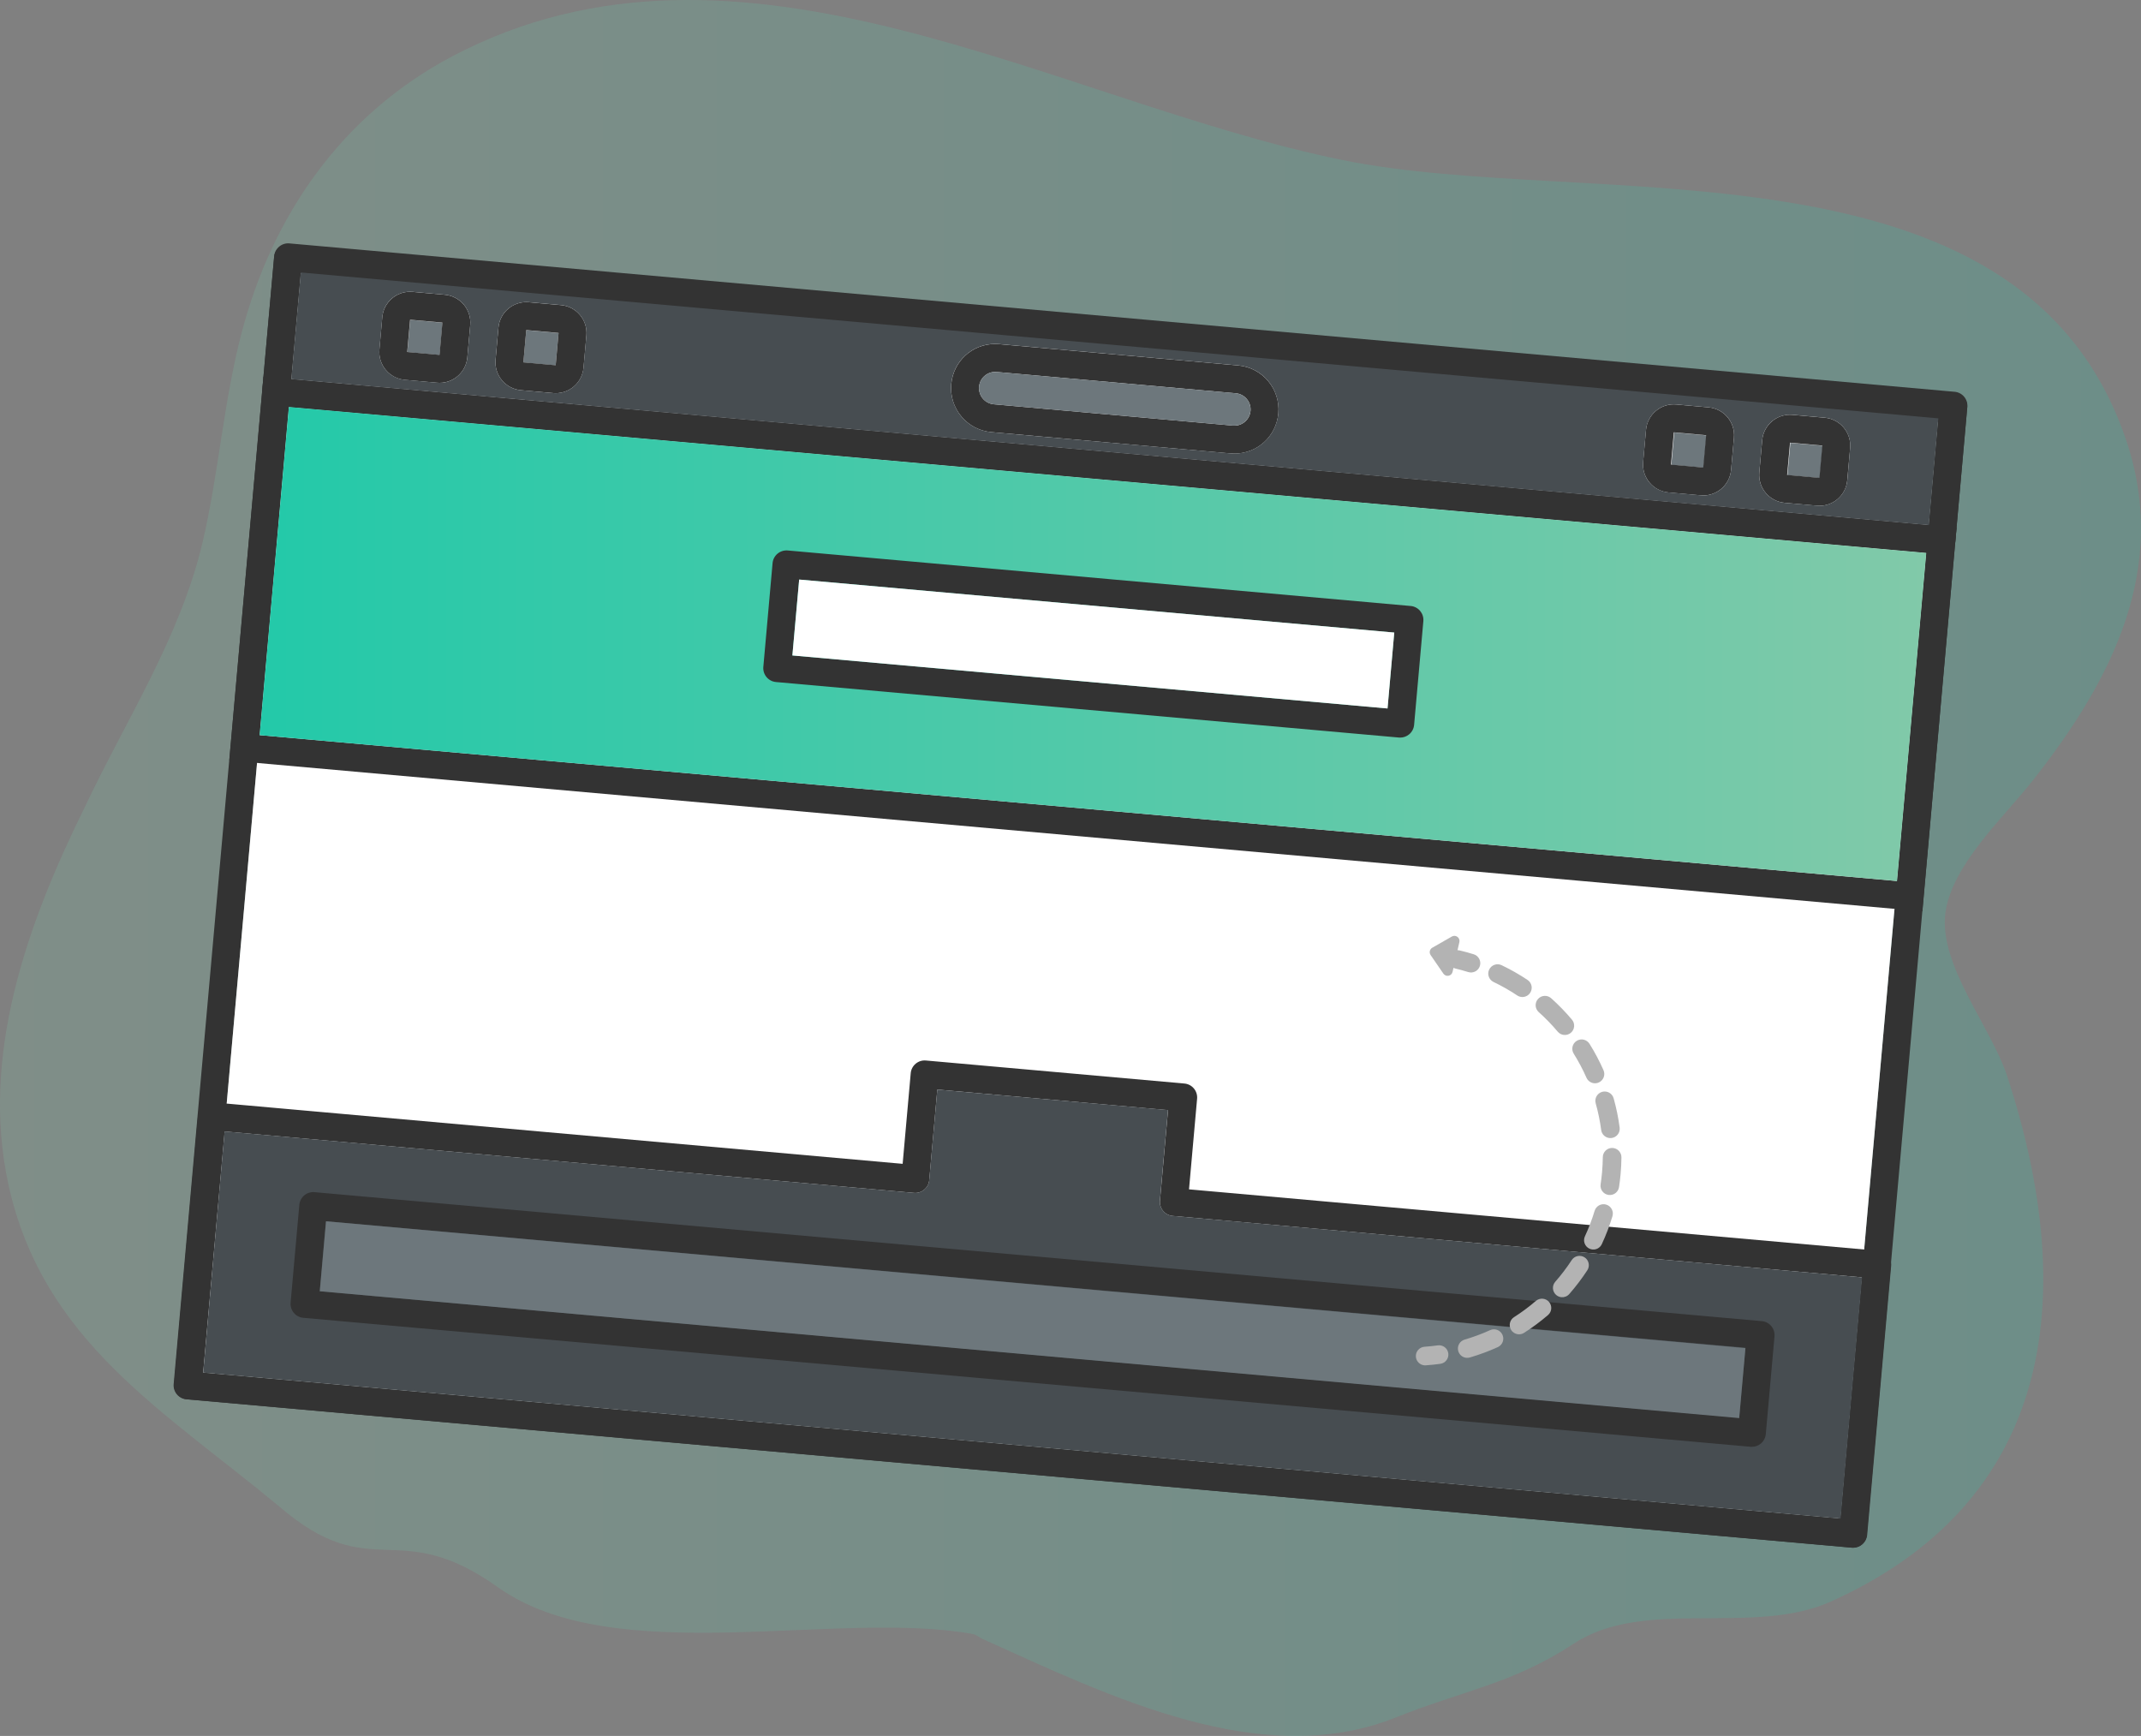 <?xml version="1.0" encoding="utf-8"?>
<!-- Generator: Adobe Illustrator 22.1.0, SVG Export Plug-In . SVG Version: 6.00 Build 0)  -->
<svg version="1.1" xmlns="http://www.w3.org/2000/svg" xmlns:xlink="http://www.w3.org/1999/xlink" x="0px" y="0px"
	 viewBox="0 0 244.649 198.356" style="enable-background:new 0 0 244.649 198.356;" xml:space="preserve">
<rect x="0" y="0" width="244.649" height="198.356" fill="#808080" stroke="none"/>
<style type="text/css">
	.st0{opacity:0.2;fill:url(#SVGID_1_);enable-background:new    ;}
	.st1{fill:#333333;}
	.st2{fill:#FFFFFF;}
	.st3{fill:#6D777C;}
	.st4{fill:#474D51;}
	.st5{fill:#B3B3B3;}
	.st6{fill:url(#SVGID_2_);}
	.st7{display:none;}
</style>
<g id="Layer_4">
	
		<linearGradient id="SVGID_1_" gradientUnits="userSpaceOnUse" x1="156.334" y1="149.095" x2="400.631" y2="149.095" gradientTransform="matrix(-1 0 0 1 400.649 -49.917)">
		<stop  offset="0" style="stop-color:#23C9A9"/>
		<stop  offset="1" style="stop-color:#81C9A9"/>
	</linearGradient>
	<path class="st0" d="M0.944,135.26c3.887,17.952,17.767,25.91,30.907,36.83c10.734,9.254,13.418,0.969,25.077,9.297
		c13.325,9.439,38.661,2.503,54.227,5.32c0.407,0.074,0.733,0.384,1.11,0.555c14.745,6.678,31.833,14.992,47.009,9.07
		c7.773-3.146,13.51-3.886,20.543-8.513c8.143-5.367,20.59-0.786,29.473-4.857c24.985-11.289,28.546-34.191,20.033-60.102
		c-1.851-5.552-7.773-12.585-7.033-18.507c0.74-5.552,6.663-10.919,9.994-15.176c9.069-11.475,15.731-24.43,10.549-39.235
		c-12.215-35.164-61.259-25.91-89.39-31.648c-32.758-6.663-68.847-29.242-101.79-11.845c-12.585,6.663-20.543,18.137-24.06,31.648
		c-2.036,7.773-2.591,15.916-4.442,23.874c-2.591,10.919-8.698,20.173-13.51,30.352C2.98,105.834-2.202,120.639,0.944,135.26z"/>
</g>
<g id="Layer_3">
	<g>
		<g>
			<path class="st1" d="M211.723,176.848c-0.047,0-0.095-0.002-0.141-0.006L21.292,159.886c-0.421-0.037-0.811-0.241-1.082-0.566
				c-0.272-0.325-0.403-0.744-0.366-1.166L31.32,29.352c0.078-0.879,0.857-1.522,1.732-1.448l190.287,16.955
				c0.878,0.078,1.527,0.854,1.449,1.732l-11.476,128.802c-0.037,0.421-0.241,0.811-0.566,1.082
				C212.458,176.717,212.096,176.848,211.723,176.848z M23.166,156.848l187.108,16.671l11.193-125.622L34.359,31.226L23.166,156.848
				z"/>
		</g>
		<polygon class="st2" points="221.464,47.891 210.278,173.521 23.163,156.844 34.36,31.224 		"/>
		<g>
			<path class="st1" d="M211.771,176.848c-0.048,0-0.096-0.002-0.143-0.006L21.339,159.886c-0.878-0.078-1.526-0.854-1.448-1.732
				l2.739-30.743c0.037-0.421,0.241-0.811,0.566-1.082c0.325-0.272,0.749-0.401,1.166-0.366l78.782,7.02l0.923-10.359
				c0.078-0.878,0.858-1.527,1.732-1.448l29.543,2.632c0.422,0.037,0.812,0.241,1.083,0.566c0.272,0.325,0.403,0.744,0.366,1.166
				l-0.924,10.359l78.783,7.019c0.422,0.037,0.812,0.241,1.083,0.566c0.272,0.325,0.403,0.744,0.366,1.166l-2.74,30.743
				C213.286,176.223,212.588,176.848,211.771,176.848z M23.213,156.848L210.32,173.52l2.457-27.563l-78.783-7.019
				c-0.422-0.037-0.812-0.241-1.083-0.566c-0.272-0.325-0.403-0.744-0.366-1.166l0.924-10.359l-26.363-2.349l-0.923,10.36
				c-0.078,0.878-0.863,1.523-1.732,1.448l-78.782-7.02L23.213,156.848z"/>
		</g>
		<g>
			
				<rect x="46.691" y="36.689" transform="matrix(0.089 -0.996 0.996 0.089 5.846 83.473)" class="st3" width="3.705" height="3.705"/>
		</g>
		<g>
			
				<rect x="59.95" y="37.87" transform="matrix(0.089 -0.996 0.996 0.089 16.752 97.756)" class="st3" width="3.705" height="3.705"/>
		</g>
		<g>
			
				<rect x="191.095" y="49.555" transform="matrix(0.089 -0.996 0.996 0.089 124.619 239.031)" class="st3" width="3.705" height="3.705"/>
		</g>
		<g>
			
				<rect x="204.365" y="50.738" transform="matrix(0.089 -0.996 0.996 0.089 135.533 253.327)" class="st3" width="3.705" height="3.705"/>
		</g>
		<path class="st1" d="M224.44,45.333c-0.271-0.325-0.661-0.529-1.083-0.566L33.068,27.812c-0.871-0.081-1.654,0.57-1.732,1.448
			l-1.37,15.372c-0.037,0.422,0.094,0.841,0.366,1.166c0.271,0.325,0.661,0.529,1.083,0.566l190.289,16.955
			c0.048,0.004,0.096,0.006,0.143,0.006c0.817,0,1.514-0.625,1.588-1.455l1.37-15.372C224.843,46.078,224.712,45.658,224.44,45.333z
			 M220.397,59.997L33.289,43.326l1.087-12.191l187.108,16.671L220.397,59.997z"/>
		<path class="st1" d="M46.861,36.531l3.69,0.329l-0.329,3.69l-3.69-0.329L46.861,36.531 M46.858,33.338
			c-1.635,0-3.029,1.25-3.177,2.91l-0.329,3.69c-0.075,0.843,0.188,1.682,0.731,2.332c0.543,0.65,1.322,1.057,2.166,1.132
			l3.69,0.329c0.096,0.009,0.192,0.013,0.287,0.013c1.635,0,3.029-1.25,3.177-2.91l0.329-3.69c0.075-0.843-0.188-1.682-0.731-2.332
			c-0.543-0.65-1.322-1.057-2.166-1.132l-3.69-0.329C47.048,33.343,46.952,33.338,46.858,33.338L46.858,33.338z"/>
		<path class="st1" d="M60.137,37.714l3.69,0.329l-0.329,3.69l-3.69-0.329L60.137,37.714 M60.137,34.521
			c-0.746,0-1.472,0.261-2.048,0.744c-0.65,0.543-1.057,1.322-1.132,2.166l-0.329,3.69c-0.157,1.756,1.14,3.307,2.897,3.464
			l3.69,0.329c0.095,0.008,0.189,0.013,0.284,0.013c0.746,0,1.472-0.261,2.048-0.744c0.65-0.543,1.057-1.322,1.132-2.166l0.329-3.69
			c0.157-1.756-1.141-3.307-2.897-3.464l-3.69-0.329C60.326,34.526,60.231,34.521,60.137,34.521L60.137,34.521z"/>
		<path class="st1" d="M191.267,49.398l3.69,0.329l-0.329,3.69l-3.69-0.329L191.267,49.398 M191.267,46.205
			c-0.746,0-1.472,0.261-2.048,0.744c-0.65,0.543-1.057,1.322-1.132,2.166l-0.329,3.69c-0.075,0.843,0.188,1.682,0.731,2.332
			c0.543,0.65,1.322,1.057,2.166,1.132l3.69,0.329c0.095,0.008,0.189,0.013,0.283,0.013c0.746,0,1.472-0.261,2.048-0.744
			c0.65-0.543,1.057-1.322,1.132-2.166l0.329-3.69c0.156-1.756-1.141-3.307-2.897-3.464l-3.69-0.329
			C191.456,46.21,191.361,46.205,191.267,46.205L191.267,46.205z"/>
		<path class="st1" d="M113.721,42.496c0.055,0,0.111,0.002,0.167,0.007l27.326,2.435c1.019,0.091,1.771,0.99,1.681,2.009v0
			c-0.086,0.963-0.894,1.688-1.843,1.688c-0.055,0-0.111-0.002-0.167-0.007l-27.326-2.435c-1.019-0.091-1.771-0.99-1.681-2.009
			C111.964,43.221,112.773,42.496,113.721,42.496 M113.721,39.303C113.721,39.303,113.721,39.303,113.721,39.303
			c-2.63,0-4.79,1.977-5.023,4.598c-0.12,1.342,0.291,2.651,1.155,3.685c0.865,1.034,2.08,1.669,3.422,1.789l27.326,2.435
			c0.151,0.013,0.301,0.02,0.45,0.02c2.63,0,4.79-1.977,5.023-4.598c0.247-2.771-1.807-5.226-4.578-5.473l-27.326-2.435
			C114.02,39.31,113.87,39.303,113.721,39.303L113.721,39.303z"/>
		<path class="st1" d="M204.543,50.581l3.69,0.329l-0.329,3.69l-3.69-0.329L204.543,50.581 M204.543,47.388
			c-0.746,0-1.472,0.261-2.048,0.744c-0.65,0.543-1.057,1.322-1.132,2.166l-0.329,3.69c-0.156,1.756,1.141,3.307,2.897,3.464
			l3.69,0.329c0.095,0.008,0.189,0.013,0.283,0.013c0.746,0,1.472-0.261,2.048-0.744c0.65-0.543,1.057-1.322,1.132-2.166l0.329-3.69
			c0.156-1.756-1.141-3.307-2.897-3.464l-3.69-0.329C204.732,47.392,204.637,47.388,204.543,47.388L204.543,47.388z"/>
		<g>
			<path class="st3" d="M142.889,46.95c-0.085,0.958-0.894,1.682-1.841,1.682h-0.16l-27.331-2.437
				c-1.022-0.096-1.767-0.99-1.682-2.012c0.085-0.958,0.894-1.682,1.841-1.682h0.17l27.331,2.437
				C142.229,45.034,142.985,45.928,142.889,46.95z"/>
		</g>
		<path class="st4" d="M212.779,145.954l-2.459,27.565L23.216,156.842l2.448-27.565l78.79,7.024c0.862,0.075,1.65-0.575,1.724-1.447
			l0.926-10.356l26.363,2.341l-0.926,10.366c-0.032,0.415,0.096,0.841,0.373,1.16c0.266,0.33,0.66,0.532,1.075,0.564
			L212.779,145.954z"/>
		<g>
			<path class="st1" d="M200.184,165.32c-0.047,0-0.095-0.002-0.141-0.006L34.656,150.578c-0.421-0.037-0.811-0.241-1.082-0.566
				c-0.272-0.325-0.403-0.744-0.366-1.166l0.996-11.177c0.078-0.879,0.861-1.529,1.732-1.448l165.385,14.737
				c0.878,0.078,1.527,0.854,1.449,1.732l-0.996,11.176c-0.037,0.421-0.241,0.811-0.566,1.082
				C200.919,165.19,200.557,165.32,200.184,165.32z M36.53,147.54l162.205,14.452l0.713-7.996L37.242,139.543L36.53,147.54z"/>
		</g>
		
			<rect x="113.975" y="69.346" transform="matrix(0.089 -0.996 0.996 0.089 -42.669 254.89)" class="st3" width="8.025" height="162.842"/>
		<path class="st1" d="M30.108,43.041l-3.907,43.853l193.47,17.239l3.906-43.853L30.108,43.041z M216.773,100.668L29.665,83.997
			l3.34-37.492l187.108,16.672L216.773,100.668z"/>
		<g>
			<g>
				<g>
					<path class="st5" d="M167.996,111.115c-0.075-0.007-0.149-0.021-0.224-0.044c-0.482-0.15-0.971-0.285-1.468-0.402
						c-0.572-0.135-0.926-0.709-0.792-1.28c0.135-0.571,0.709-0.923,1.281-0.791c0.546,0.129,1.084,0.277,1.612,0.442
						c0.561,0.175,0.875,0.772,0.699,1.333C168.954,110.859,168.483,111.158,167.996,111.115z"/>
				</g>
				<g>
					<path class="st5" d="M167.562,155.149c-0.423-0.038-0.801-0.33-0.927-0.763c-0.165-0.564,0.16-1.155,0.724-1.319
						c0.992-0.289,1.972-0.653,2.914-1.081c0.537-0.244,1.167-0.006,1.41,0.529c0.243,0.535,0.007,1.166-0.528,1.409
						c-1.034,0.47-2.111,0.869-3.199,1.186C167.823,155.148,167.69,155.16,167.562,155.149z M173.485,152.459
						c-0.318-0.028-0.619-0.198-0.804-0.487c-0.316-0.496-0.171-1.154,0.325-1.47c0.872-0.556,1.712-1.18,2.497-1.854
						c0.446-0.383,1.12-0.33,1.501,0.114c0.383,0.446,0.331,1.118-0.115,1.501c-0.861,0.739-1.782,1.424-2.739,2.034
						C173.945,152.428,173.711,152.479,173.485,152.459z M178.421,148.222c-0.217-0.019-0.43-0.105-0.606-0.26
						c-0.442-0.387-0.486-1.06-0.099-1.502c0.683-0.778,1.316-1.612,1.881-2.478c0.32-0.492,0.982-0.63,1.473-0.31
						c0.493,0.322,0.632,0.981,0.31,1.473c-0.62,0.95-1.314,1.864-2.063,2.718C179.083,148.129,178.748,148.251,178.421,148.222z
						 M181.979,142.772c-0.12-0.011-0.239-0.042-0.355-0.096c-0.533-0.248-0.764-0.881-0.516-1.414
						c0.436-0.936,0.808-1.914,1.107-2.907c0.169-0.563,0.765-0.885,1.326-0.712c0.563,0.17,0.882,0.764,0.712,1.327
						c-0.329,1.089-0.737,2.163-1.216,3.19C182.844,142.579,182.413,142.811,181.979,142.772z M183.858,136.543
						c-0.023-0.002-0.044-0.004-0.067-0.008c-0.582-0.089-0.981-0.632-0.892-1.213c0.069-0.451,0.124-0.908,0.165-1.37
						c0.052-0.581,0.08-1.158,0.086-1.731c0.006-0.588,0.488-1.059,1.076-1.053c0.578,0.009,1.059,0.488,1.053,1.076
						c-0.007,0.63-0.039,1.268-0.095,1.897c-0.045,0.506-0.105,1.007-0.181,1.503C184.919,136.202,184.413,136.592,183.858,136.543z
						 M183.924,130.037c-0.486-0.043-0.893-0.417-0.959-0.92c-0.137-1.029-0.347-2.054-0.626-3.046
						c-0.159-0.566,0.171-1.154,0.736-1.313c0.568-0.158,1.155,0.171,1.313,0.736c0.307,1.09,0.538,2.215,0.687,3.343
						c0.077,0.583-0.332,1.118-0.915,1.195C184.08,130.042,184,130.044,183.924,130.037z M182.164,123.775
						c-0.374-0.033-0.717-0.263-0.88-0.63c-0.418-0.945-0.908-1.869-1.457-2.747c-0.311-0.498-0.16-1.155,0.338-1.466
						c0.499-0.313,1.155-0.161,1.467,0.338c0.602,0.963,1.14,1.977,1.598,3.015c0.238,0.538-0.006,1.166-0.542,1.404
						C182.518,123.763,182.338,123.79,182.164,123.775z M178.718,118.257c-0.27-0.024-0.531-0.151-0.719-0.374
						c-0.668-0.793-1.397-1.545-2.169-2.234c-0.438-0.392-0.475-1.065-0.083-1.503c0.392-0.438,1.065-0.476,1.504-0.083
						c0.844,0.756,1.644,1.579,2.375,2.448c0.379,0.45,0.322,1.121-0.127,1.5C179.273,118.201,178.99,118.281,178.718,118.257z
						 M173.866,113.918c-0.172-0.015-0.342-0.072-0.496-0.175c-0.859-0.574-1.769-1.091-2.702-1.537
						c-0.531-0.253-0.756-0.889-0.503-1.419c0.254-0.53,0.894-0.755,1.419-0.502c1.026,0.49,2.025,1.057,2.969,1.687
						c0.488,0.326,0.621,0.988,0.294,1.476C174.623,113.785,174.242,113.951,173.866,113.918z"/>
				</g>
				<g>
					<path class="st5" d="M162.756,156.007c-0.511-0.046-0.929-0.457-0.966-0.986c-0.042-0.586,0.401-1.095,0.987-1.136
						c0.51-0.036,1.014-0.089,1.515-0.159c0.58-0.08,1.121,0.324,1.202,0.906c0.082,0.582-0.323,1.121-0.905,1.202
						c-0.549,0.077-1.104,0.135-1.662,0.174C162.868,156.013,162.812,156.012,162.756,156.007z"/>
				</g>
			</g>
			<path class="st5" d="M163.474,109.127l1.458,2.123c0.288,0.419,0.937,0.295,1.05-0.2l0.778-3.402
				c0.113-0.496-0.417-0.889-0.859-0.637l-2.236,1.279C163.369,108.459,163.28,108.845,163.474,109.127z"/>
		</g>
		<path class="st4" d="M34.373,31.134L33.287,43.32l187.115,16.678l1.086-12.197L34.373,31.134z M53.403,40.83
			c-0.149,1.66-1.543,2.916-3.172,2.916c-0.096,0-0.192-0.011-0.287-0.021l-3.693-0.33c-0.841-0.075-1.628-0.479-2.171-1.128
			c-0.543-0.649-0.798-1.49-0.724-2.331l0.33-3.693c0.138-1.66,1.533-2.906,3.172-2.906c0.096,0,0.192,0,0.287,0.011l3.693,0.33
			c0.841,0.075,1.618,0.479,2.161,1.128c0.543,0.649,0.809,1.49,0.734,2.331L53.403,40.83z M66.674,42.011
			c-0.075,0.851-0.479,1.628-1.128,2.171c-0.575,0.479-1.298,0.745-2.043,0.745c-0.096,0-0.192-0.011-0.287-0.011l-3.693-0.33
			c-1.756-0.16-3.055-1.714-2.895-3.47l0.33-3.693c0.075-0.841,0.479-1.618,1.128-2.16c0.585-0.479,1.309-0.745,2.054-0.745
			c0.096,0,0.192,0,0.277,0.011l3.693,0.33c1.756,0.16,3.055,1.714,2.895,3.47L66.674,42.011z M141.048,51.824
			c-0.149,0-0.298,0-0.447-0.021l-27.321-2.427c-1.352-0.128-2.565-0.756-3.427-1.788c-0.862-1.043-1.277-2.352-1.16-3.693
			c0.234-2.618,2.395-4.598,5.023-4.598c0.149,0,0.309,0.011,0.458,0.021l27.321,2.437c2.778,0.245,4.821,2.703,4.576,5.471
			C145.837,49.855,143.677,51.824,141.048,51.824z M197.807,53.697c-0.075,0.841-0.479,1.628-1.128,2.171
			c-0.575,0.479-1.309,0.745-2.054,0.745c-0.096,0-0.181-0.011-0.277-0.021l-3.693-0.33c-0.841-0.075-1.618-0.479-2.171-1.128
			c-0.543-0.649-0.798-1.49-0.724-2.331l0.33-3.693c0.075-0.841,0.479-1.618,1.128-2.161c0.575-0.49,1.298-0.745,2.043-0.745
			c0.096,0,0.192,0,0.287,0.011l3.693,0.33c1.756,0.16,3.055,1.703,2.895,3.459L197.807,53.697z M211.09,54.878
			c-0.085,0.851-0.49,1.628-1.139,2.171c-0.575,0.479-1.298,0.745-2.043,0.745c-0.096,0-0.192-0.011-0.287-0.021l-3.693-0.319
			c-1.756-0.16-3.055-1.714-2.895-3.47l0.33-3.693c0.074-0.841,0.479-1.618,1.128-2.161c0.585-0.479,1.309-0.745,2.054-0.745
			c0.096,0,0.192,0,0.287,0.011l3.683,0.33c1.756,0.16,3.055,1.714,2.895,3.47L211.09,54.878z"/>
		<linearGradient id="SVGID_2_" gradientUnits="userSpaceOnUse" x1="29.666" y1="73.587" x2="220.112" y2="73.587">
			<stop  offset="0" style="stop-color:#23C9A9"/>
			<stop  offset="1" style="stop-color:#81C9A9"/>
		</linearGradient>
		<polygon class="st6" points="220.112,63.183 216.77,100.668 29.666,84.001 33.008,46.506 		"/>
		<g>
			<path class="st1" d="M159.997,84.281c-0.047,0-0.095-0.002-0.141-0.006l-71.183-6.343c-0.878-0.078-1.526-0.854-1.448-1.732
				l1.056-11.853c0.037-0.421,0.241-0.811,0.566-1.082c0.325-0.271,0.749-0.403,1.166-0.366l71.182,6.343
				c0.878,0.078,1.527,0.854,1.449,1.732l-1.056,11.853c-0.037,0.421-0.241,0.811-0.566,1.082
				C160.733,84.15,160.37,84.281,159.997,84.281z M90.546,74.894l68.002,6.059l0.773-8.672l-68.003-6.059L90.546,74.894z"/>
		</g>
		<polygon class="st2" points="159.319,72.278 158.553,80.952 90.544,74.896 91.321,66.222 		"/>
	</g>
</g>
<g id="Layer_2" class="st7">
</g>
</svg>
